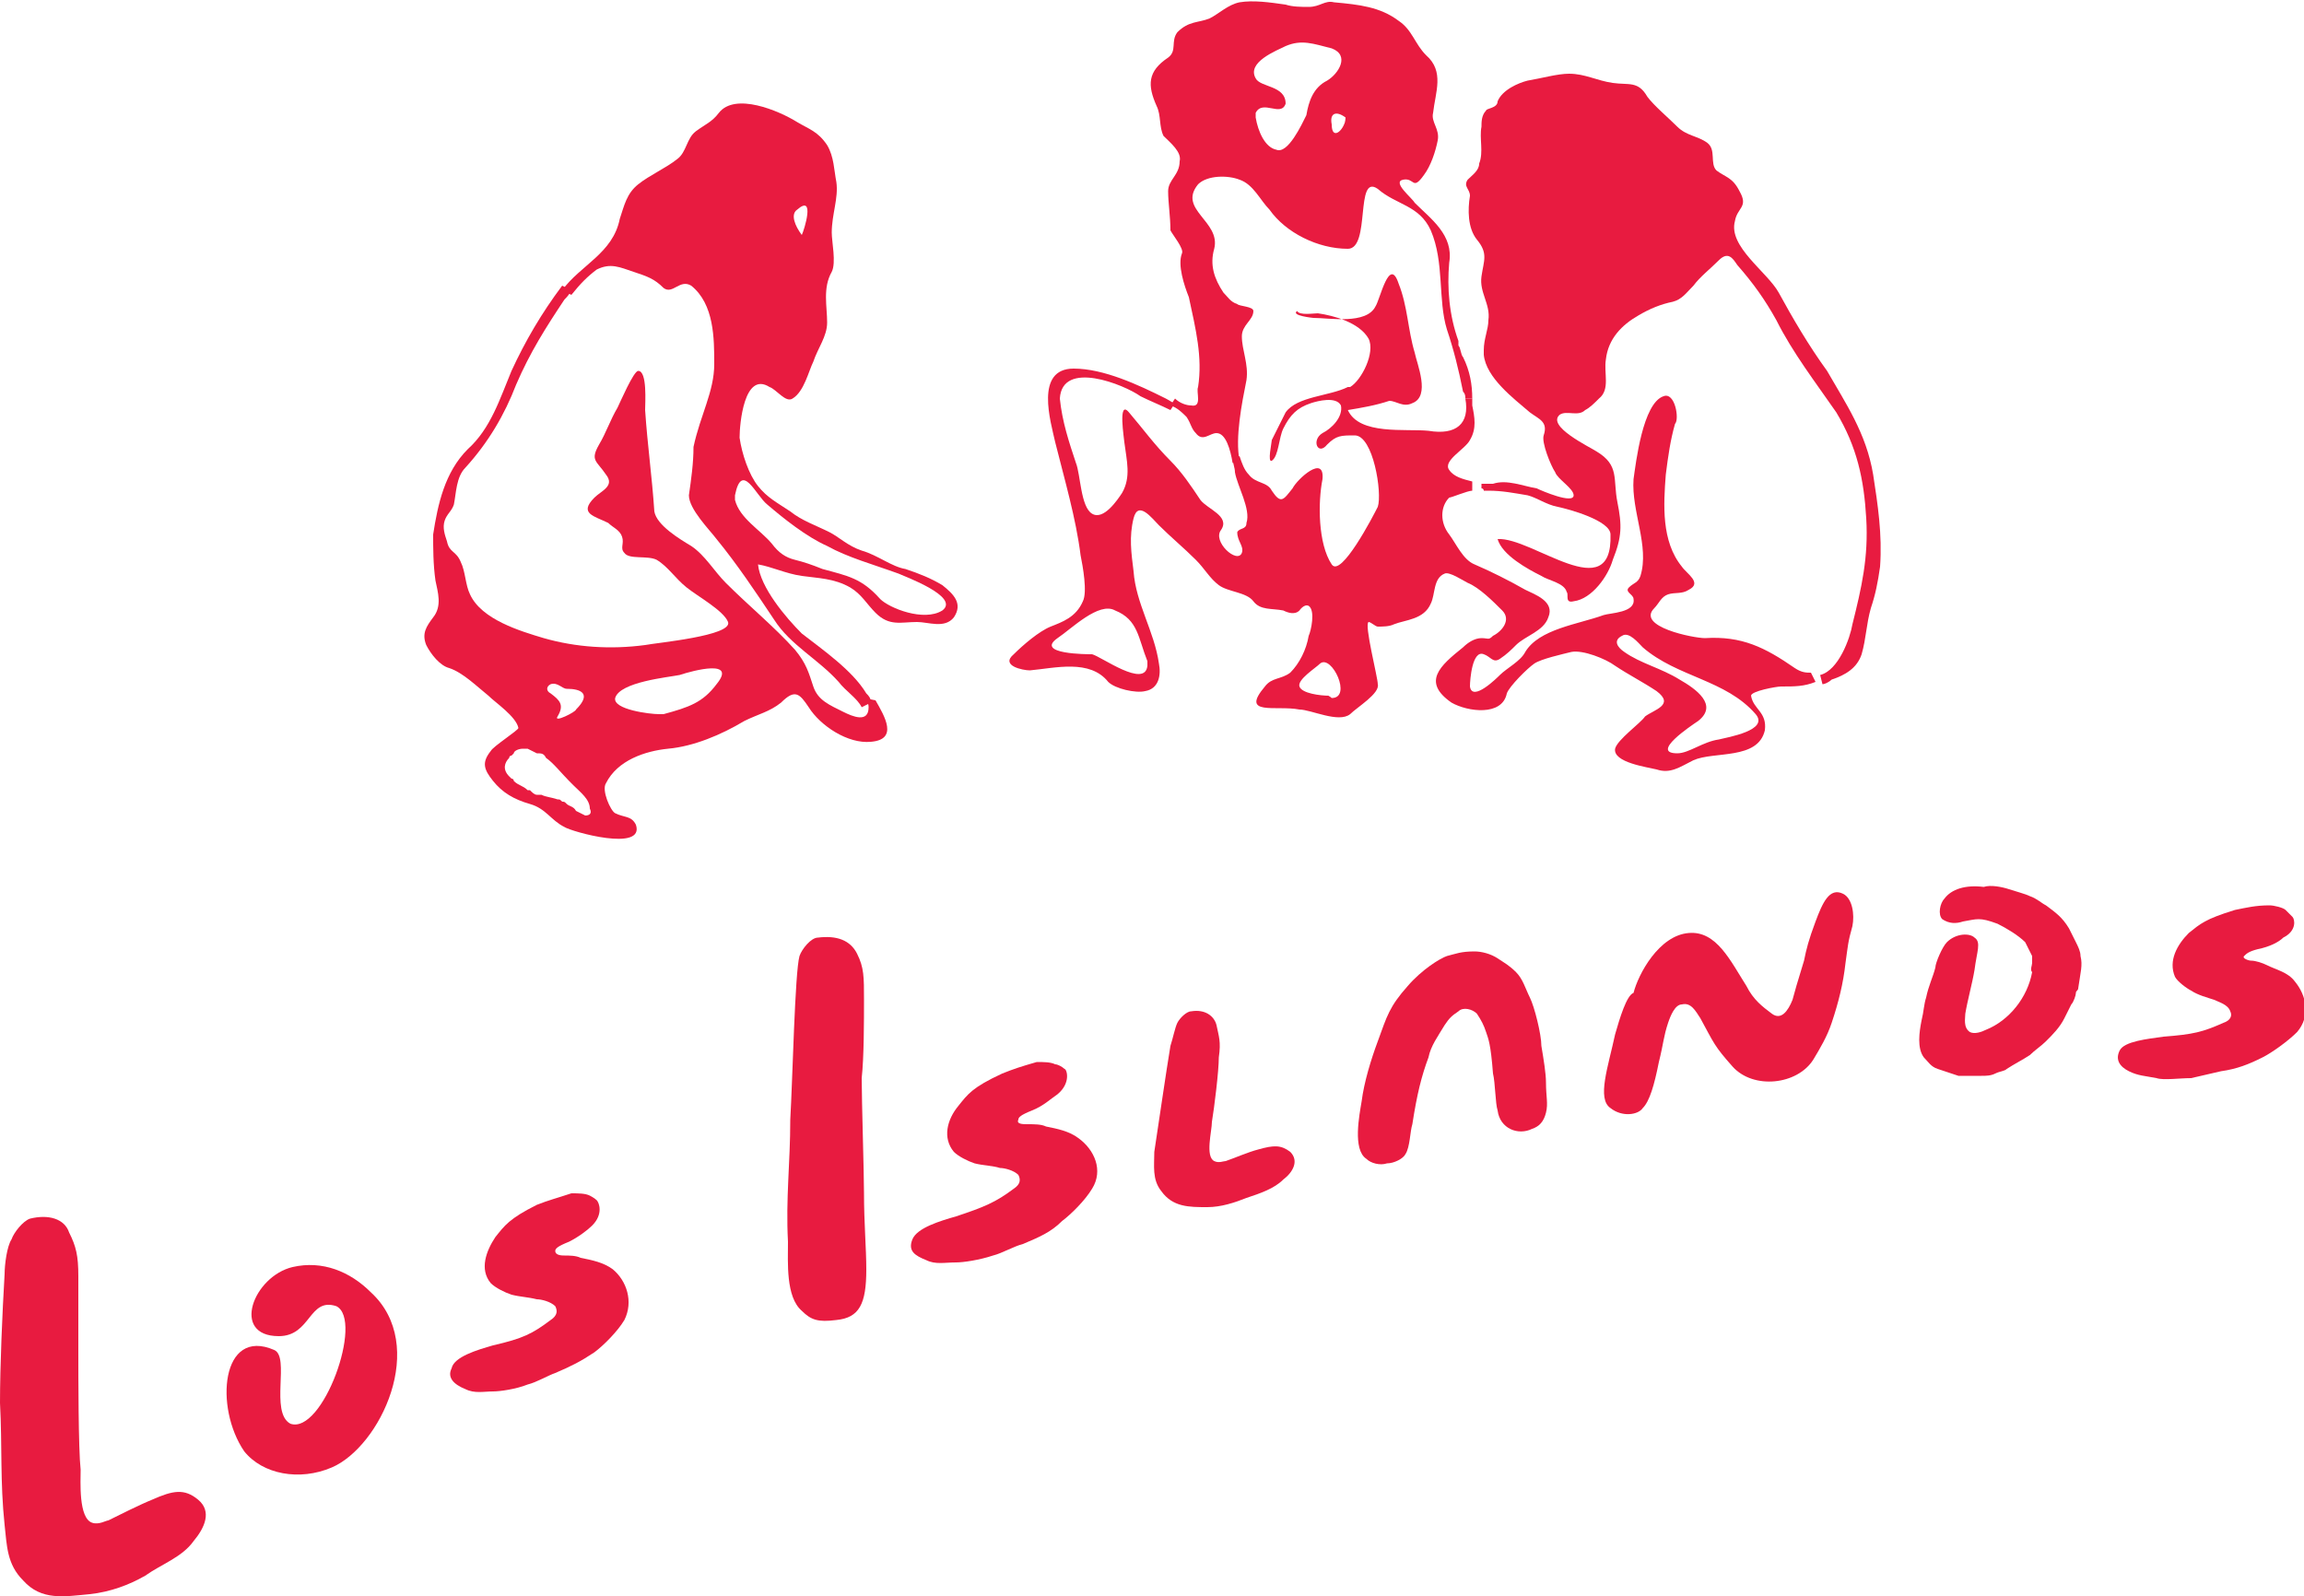 <?xml version="1.0" encoding="utf-8"?>
<!-- Generator: Adobe Illustrator 27.0.0, SVG Export Plug-In . SVG Version: 6.00 Build 0)  -->
<svg version="1.1" id="Layer_1" xmlns="http://www.w3.org/2000/svg" xmlns:xlink="http://www.w3.org/1999/xlink" x="0px" y="0px"
	 viewBox="0 0 100 69.3" style="enable-background:new 0 0 100 69.3;" xml:space="preserve">
<style type="text/css">
	.st0{fill:#E81B40;}
	.st1{fill-rule:evenodd;clip-rule:evenodd;fill:#E81B40;}
</style>
<g id="XMLID_3_">
	<g>
		<path class="st0" d="M81.3,20.6c0.2,1.3,0.4,2.6,0.3,4c-0.1,0.7-0.2,1.2-0.4,1.8c-0.2,0.7-0.2,1.3-0.4,2c-0.2,0.6-0.7,0.9-1.3,1.1
			c-0.1,0.1-0.3,0.2-0.4,0.2L79,29.3c0.8-0.2,1.3-1.6,1.4-2.2c0.4-1.6,0.7-2.9,0.6-4.6c-0.1-1.7-0.4-3.1-1.3-4.6
			c-0.9-1.3-1.9-2.6-2.6-4c-0.5-0.9-1-1.6-1.7-2.4c-0.2-0.3-0.4-0.6-0.8-0.2c-0.4,0.4-0.8,0.7-1.1,1.1c-0.3,0.3-0.5,0.6-0.9,0.7
			c-0.5,0.1-1,0.3-1.5,0.6c-0.7,0.4-1.3,1-1.4,1.9c-0.1,0.6,0.2,1.3-0.3,1.7c-0.2,0.2-0.4,0.4-0.6,0.5c-0.3,0.3-0.8,0-1.1,0.2
			c-0.6,0.5,1.3,1.4,1.6,1.6c1,0.6,0.7,1.2,0.9,2.2c0.2,1,0.2,1.5-0.2,2.5c-0.2,0.7-0.9,1.7-1.7,1.8c-0.4,0.1-0.2-0.3-0.3-0.4
			c-0.1-0.4-0.8-0.5-1.1-0.7c-0.6-0.3-1.7-0.9-1.9-1.6c1.5-0.1,5,3,4.9-0.2c0-0.6-1.8-1.1-2.3-1.2s-0.9-0.4-1.3-0.5
			c-0.6-0.1-1.1-0.2-1.7-0.2l0,0h-0.1h-0.1c0,0,0-0.1-0.1-0.1V21c0.2,0,0.4,0,0.5,0c0.6-0.2,1.3,0.1,1.9,0.2
			c0.2,0.1,1.6,0.7,1.6,0.3c0-0.3-0.7-0.7-0.8-1c-0.2-0.3-0.6-1.3-0.5-1.6c0.2-0.6-0.2-0.7-0.6-1c-0.7-0.6-1.9-1.5-2-2.5
			c0-0.1,0-0.1,0-0.2c0-0.5,0.2-0.9,0.2-1.3c0.1-0.7-0.4-1.2-0.3-1.9c0.1-0.7,0.3-1-0.2-1.6c-0.4-0.5-0.4-1.3-0.3-1.9
			c0-0.3-0.3-0.4-0.1-0.7c0.2-0.2,0.5-0.4,0.5-0.7c0.2-0.5,0-1.1,0.1-1.6c0-0.2,0-0.5,0.2-0.7C64.5,4.7,65,4.7,65,4.4
			c0.2-0.5,0.9-0.8,1.3-0.9c0.6-0.1,1.3-0.3,1.8-0.3c0.7,0,1.2,0.3,1.9,0.4c0.7,0.1,1.1-0.1,1.5,0.6c0.3,0.4,0.9,0.9,1.3,1.3
			c0.4,0.4,0.9,0.4,1.3,0.7c0.4,0.3,0.1,0.9,0.4,1.2c0.4,0.3,0.7,0.3,1,0.9C75.9,9,75.4,9,75.3,9.6c-0.3,1.1,1.4,2.2,1.9,3.1
			c0.6,1.1,1.3,2.3,2.1,3.4C80.1,17.5,81,18.8,81.3,20.6z"/>
		<path class="st0" d="M49.8,28.9c0,0,0-0.1,0-0.2c-0.4-1-0.4-1.8-1.4-2.2c-0.7-0.4-1.9,0.8-2.5,1.2c-1,0.7,1.3,0.7,1.5,0.7
			C47.8,28.5,49.7,29.9,49.8,28.9z M46,17.3C46,17.4,46,17.4,46,17.3L46,17.3c0.1,1,0.4,1.9,0.7,2.8c0.2,0.5,0.2,1.9,0.7,2.2
			s1.1-0.6,1.3-0.9c0.4-0.7,0.2-1.4,0.1-2.2c0-0.1-0.3-1.9,0.2-1.3c0.6,0.7,1.1,1.4,1.8,2.1c0.5,0.5,0.9,1.1,1.3,1.7
			c0.3,0.4,1.3,0.7,0.9,1.3c-0.4,0.5,0.7,1.5,0.9,1c0.1-0.3-0.2-0.5-0.2-0.9c0.1-0.2,0.4-0.1,0.4-0.4c0.2-0.6-0.4-1.6-0.5-2.2
			c0-0.2-0.1-0.4-0.1-0.6l0.3-0.1c0.1,0.3,0.2,0.6,0.4,0.8c0.3,0.4,0.8,0.3,1,0.7c0.4,0.6,0.5,0.4,0.9-0.1c0.2-0.4,1.4-1.5,1.3-0.4
			c-0.2,1-0.2,2.8,0.4,3.7c0.4,0.6,1.8-2.1,2-2.5c0.2-0.6-0.2-3.1-1-3.1c-0.6,0-0.8,0-1.2,0.4c-0.4,0.5-0.7-0.2-0.2-0.5
			c0.4-0.2,0.9-0.7,0.8-1.2c-0.2-0.4-1-0.2-1.3-0.1c-0.6,0.2-0.9,0.5-1.2,1.1c-0.2,0.4-0.2,1.2-0.5,1.4c-0.2,0.1,0-0.8,0-0.9
			c0.2-0.4,0.4-0.8,0.6-1.2c0.5-0.7,1.9-0.7,2.7-1.1l0,0l0,0l0,0h0.1l0,0c0.5-0.3,1.1-1.5,0.8-2.1c-0.4-0.7-1.5-1-2.2-1.1
			c-0.2,0-0.8,0.1-0.9-0.1C56,13.7,57,13.8,57,13.8c0.7,0,2.3,0.3,2.7-0.5c0.2-0.3,0.6-2.2,1-1c0.4,1,0.4,2,0.7,3
			c0.1,0.5,0.7,1.9-0.1,2.2c-0.4,0.2-0.7-0.1-1-0.1c-0.6,0.2-1.2,0.3-1.8,0.4c0.5,1.1,2.5,0.8,3.5,0.9c1.2,0.2,1.8-0.3,1.6-1.4h0.3
			c0,0.1,0,0.2,0,0.3c0.1,0.5,0.2,1-0.1,1.5c-0.2,0.4-1.2,0.9-0.9,1.3c0.2,0.3,0.6,0.4,1,0.5v0.4c-0.2,0-0.9,0.3-1,0.3
			c-0.4,0.4-0.4,1.1,0,1.6c0.3,0.4,0.6,1.1,1.1,1.3c0.7,0.3,1.5,0.7,2.2,1.1c0.4,0.2,1.3,0.5,1,1.2c-0.2,0.6-1,0.8-1.4,1.2
			c-0.2,0.2-0.4,0.4-0.7,0.6c-0.3,0.2-0.4-0.1-0.7-0.2c-0.5-0.2-0.6,1.1-0.6,1.4c0.1,0.7,1.2-0.4,1.3-0.5c0.3-0.3,0.9-0.6,1.1-1
			c0.6-1,2.3-1.2,3.4-1.6c0.3-0.1,1.4-0.1,1.3-0.7c0-0.2-0.4-0.3-0.2-0.5c0.2-0.2,0.4-0.2,0.5-0.5c0.4-1.3-0.4-2.8-0.3-4.2
			c0.1-0.7,0.4-3.3,1.3-3.6c0.5-0.2,0.7,1,0.5,1.2c-0.2,0.7-0.3,1.4-0.4,2.2c-0.1,1.3-0.2,2.9,0.7,4c0.2,0.3,0.9,0.7,0.3,1
			c-0.3,0.2-0.6,0.1-0.9,0.2c-0.3,0.1-0.4,0.4-0.6,0.6c-0.8,0.8,1.7,1.3,2.2,1.3c1.6-0.1,2.6,0.4,3.9,1.3c0.3,0.2,0.5,0.2,0.7,0.2
			l0.2,0.4c-0.5,0.2-0.9,0.2-1.5,0.2c-0.2,0-1.3,0.2-1.3,0.4c0.1,0.6,0.7,0.7,0.6,1.5c-0.3,1.3-2.2,0.9-3.1,1.3
			c-0.6,0.3-1,0.6-1.6,0.4c-0.4-0.1-1.9-0.3-1.8-0.9c0.1-0.4,1.1-1.1,1.3-1.4c0.4-0.3,1.3-0.5,0.5-1.1c-0.6-0.4-1.2-0.7-1.8-1.1
			c-0.4-0.3-1.4-0.7-1.9-0.6c-0.4,0.1-1.3,0.3-1.6,0.5c-0.3,0.2-1.1,1-1.2,1.3c-0.2,1-1.7,0.8-2.4,0.4c-1.3-0.9-0.5-1.6,0.5-2.4
			c0.2-0.2,0.5-0.4,0.8-0.4s0.3,0.1,0.5-0.1c0.4-0.2,0.8-0.7,0.4-1.1c-0.4-0.4-1-1-1.5-1.2c-0.2-0.1-0.8-0.5-1-0.4
			c-0.5,0.2-0.4,0.9-0.6,1.3c-0.3,0.7-1.1,0.7-1.6,0.9c-0.2,0.1-0.5,0.1-0.7,0.1c-0.1,0-0.3-0.2-0.4-0.2c-0.2,0.1,0.4,2.4,0.4,2.7
			c0.1,0.4-0.9,1-1.2,1.3c-0.5,0.4-1.7-0.2-2.2-0.2c-1-0.2-2.6,0.3-1.5-1c0.3-0.4,0.7-0.3,1.1-0.6c0.4-0.4,0.7-1,0.8-1.6
			c0.1-0.2,0.3-1.1,0-1.3c-0.2-0.1-0.4,0.2-0.4,0.2c-0.2,0.2-0.5,0.1-0.7,0c-0.5-0.1-1,0-1.3-0.4c-0.3-0.4-1.1-0.4-1.5-0.7
			c-0.4-0.3-0.6-0.7-1-1.1c-0.5-0.5-1.1-1-1.6-1.5c-0.3-0.3-0.9-1.1-1.1-0.3c-0.2,0.8-0.1,1.5,0,2.3c0.1,1.4,0.9,2.6,1.1,4
			c0.1,0.5,0,1.1-0.6,1.2c-0.4,0.1-1.3-0.1-1.6-0.4c-0.8-1-2.3-0.6-3.4-0.5c-0.3,0-1.3-0.2-0.7-0.7c0.4-0.4,1.1-1,1.6-1.2
			c0.5-0.2,1.1-0.4,1.4-1.1c0.2-0.4,0-1.5-0.1-2c-0.2-1.6-0.7-3.3-1.1-4.9c-0.2-0.9-0.9-3.2,0.8-3.2c1.3,0,2.8,0.7,4,1.3
			c0.2,0.1,0.3,0.2,0.4,0.2l-0.2,0.3c-0.4-0.2-0.9-0.4-1.3-0.6C48.8,16.7,46.1,15.6,46,17.3z M74.6,32.1c0.4-0.1,2.2-0.4,1.6-1.1
			c-1.3-1.5-3.4-1.6-4.9-2.9c-0.2-0.2-0.6-0.7-0.9-0.5c-0.4,0.2-0.2,0.5,0.1,0.7c0.7,0.5,1.6,0.7,2.4,1.2c0.7,0.4,1.7,1.1,0.8,1.8
			c-0.3,0.2-2.1,1.4-0.9,1.4l0,0l0,0l0,0C73.3,32.7,73.9,32.2,74.6,32.1z M57.8,30.3c0.9,0,0-1.9-0.5-1.5c-0.2,0.2-1,0.7-0.9,1
			c0.1,0.3,0.9,0.4,1.3,0.4C57.6,30.2,57.7,30.2,57.8,30.3L57.8,30.3z"/>
		<path class="st0" d="M64.2,21.4L64.2,21.4L64.2,21.4z"/>
		<path class="st0" d="M63.9,17.3h-0.3c0-0.1,0-0.2-0.1-0.3c-0.2-1-0.4-1.8-0.7-2.7c-0.4-1.3-0.1-2.9-0.7-4.3
			c-0.5-1.1-1.5-1.1-2.3-1.8c-1-0.7-0.3,2.6-1.3,2.6c-1.3,0-2.7-0.7-3.4-1.7c-0.4-0.4-0.7-1.1-1.3-1.3c-0.5-0.2-1.4-0.2-1.8,0.2
			c-0.9,1.1,1,1.6,0.7,2.8c-0.2,0.7,0,1.3,0.4,1.9c0.2,0.2,0.3,0.4,0.6,0.5c0.1,0.1,0.7,0.1,0.7,0.3c0,0.4-0.5,0.6-0.5,1.1
			c0,0.6,0.3,1.2,0.2,1.9c-0.2,1-0.5,2.5-0.3,3.5l-0.3,0.1c-0.1-0.6-0.3-1.3-0.7-1.3c-0.3,0-0.6,0.4-0.9,0c-0.2-0.2-0.2-0.4-0.4-0.7
			c-0.2-0.2-0.4-0.4-0.7-0.5l0.2-0.3c0.2,0.2,0.5,0.3,0.7,0.3c0.5,0.1,0.2-0.6,0.3-0.8c0.2-1.3-0.1-2.5-0.4-3.9
			c-0.2-0.5-0.5-1.4-0.3-1.9c0.1-0.2-0.4-0.8-0.5-1c0-0.6-0.1-1.2-0.1-1.7c0-0.5,0.5-0.7,0.5-1.3c0.1-0.4-0.4-0.8-0.7-1.1
			c-0.2-0.4-0.1-0.9-0.3-1.3c-0.4-0.9-0.4-1.5,0.5-2.1c0.4-0.3,0.1-0.7,0.4-1.1C51.6,0.9,52,1,52.5,0.8c0.4-0.2,0.8-0.6,1.3-0.7
			c0.6-0.1,1.3,0,2,0.1c0.3,0.1,0.7,0.1,1,0.1c0.5,0,0.7-0.3,1.1-0.2c1.1,0.1,2,0.2,2.8,0.8c0.6,0.4,0.7,1,1.2,1.5
			c0.8,0.7,0.4,1.6,0.3,2.5c-0.1,0.4,0.3,0.7,0.2,1.2c-0.1,0.5-0.3,1.1-0.6,1.5c-0.5,0.7-0.4,0.1-0.9,0.2c-0.5,0.1,0.4,0.8,0.5,1
			c0.7,0.7,1.7,1.4,1.5,2.6c-0.1,1.1,0,2.3,0.4,3.4c0,0,0,0,0,0.1c0,0.1,0,0.1,0,0.1c0.1,0.1,0.1,0.4,0.2,0.5
			C63.8,16.1,63.9,16.7,63.9,17.3z M58.4,5.1L58.4,5.1L58.4,5.1c-0.4-0.3-0.7-0.2-0.6,0.3c0,0.7,0.5,0.3,0.6-0.2
			C58.3,5.3,58.4,5.3,58.4,5.1z M57.6,3.5c0.5-0.3,1-1.1,0.2-1.4C57,1.9,56.5,1.7,55.8,2c-0.4,0.2-1.7,0.7-1.3,1.4
			c0.2,0.4,1.3,0.3,1.3,1.1c-0.2,0.6-1-0.2-1.3,0.4l0,0c0,0.3,0,0.2,0,0.2c0.1,0.6,0.4,1.3,0.9,1.4c0.5,0.2,1.1-1.1,1.3-1.5
			C56.8,4.4,57,3.8,57.6,3.5z"/>
		<path class="st0" d="M58.5,17.3L58.5,17.3L58.5,17.3z"/>
		<path class="st0" d="M31,15.8c0-1.1,0-2.6-1-3.4c-0.5-0.3-0.8,0.4-1.2,0.1c-0.4-0.4-0.7-0.5-1.3-0.7c-0.6-0.2-1-0.4-1.6-0.1
			c-0.4,0.3-0.7,0.6-1.1,1.1l-0.4-0.2c0.8-1.1,2.2-1.6,2.5-3.1c0.2-0.6,0.3-1.1,0.8-1.5c0.5-0.4,1.2-0.7,1.7-1.1
			c0.4-0.3,0.4-0.9,0.8-1.2c0.4-0.3,0.7-0.4,1-0.8c0.7-0.9,2.6-0.1,3.4,0.4c0.5,0.3,0.9,0.4,1.3,1c0.3,0.5,0.3,1.1,0.4,1.6
			c0.1,0.7-0.2,1.4-0.2,2.2c0,0.4,0.2,1.3,0,1.7c-0.4,0.7-0.2,1.5-0.2,2.2c0,0.6-0.4,1.1-0.6,1.7c-0.2,0.4-0.4,1.3-0.9,1.6
			c-0.3,0.2-0.7-0.4-1-0.5c-1.1-0.7-1.3,1.6-1.3,2.2c0.1,0.7,0.4,1.6,0.8,2.1c0.4,0.5,0.8,0.7,1.4,1.1c0.5,0.4,1.1,0.6,1.7,0.9
			c0.4,0.2,0.8,0.6,1.4,0.8c0.7,0.2,1.3,0.7,1.9,0.8c0.6,0.2,1.1,0.4,1.6,0.7c0.5,0.4,0.9,0.8,0.5,1.4c-0.4,0.5-1.1,0.2-1.6,0.2
			c-0.7,0-1.2,0.2-1.8-0.4c-0.4-0.4-0.6-0.8-1.1-1.1c-0.7-0.4-1.4-0.4-2.1-0.5c-0.7-0.1-1.3-0.4-1.9-0.5c0.1,1,1.2,2.3,1.9,3
			c0.9,0.7,2.2,1.6,2.8,2.6c0.1,0.1,0.2,0.2,0.2,0.4l-0.4,0.2c-0.2-0.4-0.7-0.7-1-1.1c-0.9-1-2.1-1.6-2.8-2.7
			c-0.8-1.2-1.6-2.4-2.5-3.5c-0.3-0.4-1.2-1.3-1.2-1.9c0.1-0.7,0.2-1.4,0.2-2.1C30.4,18,31,17,31,15.8z M40.9,26.5
			c0.8-0.6-1.7-1.5-1.9-1.6c-1.1-0.4-2.2-0.7-3.1-1.2c-0.9-0.4-1.9-1.2-2.6-1.8c-0.5-0.4-1.1-1.9-1.4-0.4l0,0c0,0.3,0,0.2,0,0.2
			c0.2,0.8,1.1,1.3,1.6,1.9c0.3,0.4,0.6,0.6,1,0.7c0.4,0.1,0.7,0.2,1.2,0.4c1.1,0.3,1.7,0.4,2.5,1.3C38.6,26.4,40.1,27,40.9,26.5z
			 M34.8,10.2c0.1-0.2,0.6-1.8-0.2-1.1C34.3,9.3,34.5,9.8,34.8,10.2L34.8,10.2L34.8,10.2z"/>
		<path class="st0" d="M22.9,32.5c-0.1,0-0.1,0-0.2,0c-0.2,0-0.4,0.1-0.4,0.2c0,0,0,0-0.1,0.1c-0.1,0-0.1,0.1-0.1,0.1
			c-0.2,0.2-0.3,0.5,0,0.8l0.1,0.1c0.1,0,0.1,0.1,0.1,0.1c0.2,0.2,0.4,0.2,0.6,0.4c0,0,0,0,0.1,0c0.1,0.1,0.2,0.2,0.3,0.2
			c0,0,0,0,0.1,0c0,0,0,0,0.1,0c0.2,0.1,0.4,0.1,0.7,0.2c0.1,0,0.1,0,0.2,0.1c0.1,0,0.1,0,0.2,0.1c0.1,0.1,0.3,0.1,0.4,0.3
			c0.2,0.1,0.4,0.2,0.4,0.2c0.2,0,0.3-0.1,0.2-0.3l0,0c0-0.4-0.4-0.7-0.7-1l0,0c-0.1-0.1-0.2-0.2-0.2-0.2l0,0c-0.3-0.3-0.7-0.8-1-1
			l0,0c-0.1-0.2-0.2-0.2-0.4-0.2C22.9,32.5,22.9,32.5,22.9,32.5z M22.9,32.5C23.1,32.4,22.9,32.5,22.9,32.5L22.9,32.5z M38,30.4
			c0.4,0.7,1,1.7-0.2,1.8c-1,0.1-2.2-0.7-2.7-1.5c-0.4-0.6-0.6-0.8-1.2-0.2c-0.5,0.4-1,0.5-1.6,0.8c-1,0.6-2.2,1.1-3.3,1.2
			c-1,0.1-2.2,0.5-2.7,1.5c-0.2,0.3,0.2,1.2,0.4,1.3c0.4,0.2,0.7,0.1,0.9,0.5l0,0l0,0l0,0l0,0c0.4,1.2-2.8,0.3-3.1,0.1
			c-0.6-0.3-0.8-0.8-1.5-1s-1.2-0.5-1.6-1c-0.4-0.5-0.5-0.8-0.1-1.3c0.1-0.2,1.2-0.9,1.2-1c-0.1-0.5-1-1.1-1.3-1.4
			c-0.5-0.4-1.1-1-1.7-1.2c-0.4-0.1-0.8-0.6-1-1c-0.2-0.5,0-0.8,0.3-1.2c0.4-0.5,0.2-1.1,0.1-1.6c-0.1-0.7-0.1-1.4-0.1-2
			c0.2-1.3,0.5-2.7,1.5-3.7c1-0.9,1.4-2.2,1.9-3.4c0.6-1.3,1.3-2.5,2.2-3.7l0.4,0.2c-0.1,0.2-0.2,0.3-0.3,0.4
			c-0.8,1.2-1.5,2.3-2.1,3.7c-0.5,1.3-1.2,2.5-2.2,3.6c-0.4,0.4-0.4,1.1-0.5,1.6c-0.1,0.3-0.3,0.4-0.4,0.7c-0.1,0.3,0,0.6,0.1,0.9
			c0.1,0.5,0.4,0.4,0.6,0.9c0.2,0.4,0.2,1,0.4,1.4c0.5,1.1,2.2,1.6,3.2,1.9c1.4,0.4,2.9,0.5,4.4,0.3c0.5-0.1,3.8-0.4,3.6-1
			c-0.2-0.5-1.3-1.1-1.8-1.5c-0.5-0.4-0.8-0.9-1.3-1.2c-0.4-0.2-1.2,0-1.4-0.3c-0.2-0.2,0-0.4-0.1-0.7c-0.1-0.3-0.4-0.4-0.6-0.6
			c-0.6-0.3-1.3-0.4-0.6-1.1c0.3-0.3,0.9-0.5,0.5-1c-0.4-0.6-0.7-0.6-0.3-1.3c0.3-0.5,0.5-1.1,0.8-1.6c0.1-0.2,0.7-1.6,0.9-1.6
			c0.4,0,0.3,1.4,0.3,1.7c0.1,1.5,0.3,2.9,0.4,4.4c0.1,0.6,1.1,1.2,1.6,1.5c0.6,0.4,1,1.1,1.5,1.6c1,1,2.1,1.9,3,2.9
			c0.5,0.6,0.6,1,0.8,1.6c0.2,0.6,0.7,0.8,1.3,1.1c0.4,0.2,1.1,0.5,1.1-0.2c0-0.2-0.1-0.3-0.2-0.4L38,30.4z M31.1,29.7
			c0.9-1.1-1-0.6-1.6-0.4c-0.5,0.1-2.6,0.3-2.8,1c-0.1,0.5,1.5,0.7,1.9,0.7h0.1h0.1C29.9,30.7,30.5,30.5,31.1,29.7z M25,30.8
			c0.7-0.7,0.2-0.9-0.4-0.9c-0.2,0-0.4-0.3-0.7-0.2c-0.2,0.1-0.2,0.3,0,0.4c0.4,0.3,0.6,0.5,0.3,1C24,31.4,25,30.9,25,30.8z"/>
		<path class="st0" d="M27.8,35.8L27.8,35.8L27.8,35.8z"/>
	</g>
</g>
<g>
	<path class="st1" d="M0.2,55.3c0-0.4,0.1-1.2,0.3-1.5c0.1-0.3,0.5-0.8,0.8-0.9c0.8-0.2,1.5,0,1.7,0.6c0.3,0.6,0.4,1,0.4,1.9
		c0,0.9,0,2.4,0,3.3c0,1,0,4.2,0.1,5.1c0,0.5-0.1,2.1,0.5,2.3c0.3,0.1,0.6-0.1,0.7-0.1c0.4-0.2,1.4-0.7,1.9-0.9c0.9-0.4,1.4-0.5,2,0
		c0.6,0.5,0.3,1.2-0.2,1.8c-0.5,0.7-1.4,1-2.1,1.5c-0.7,0.4-1.5,0.7-2.4,0.8c-1.1,0.1-2.1,0.3-2.9-0.6c-0.7-0.7-0.7-1.5-0.8-2.4
		C0,64.3,0.1,62.8,0,60.9C0,59.3,0.1,57,0.2,55.3z"/>
	<path class="st1" d="M25.9,52.1c-0.1-0.1-0.3-0.2-0.3-0.2c-0.2-0.1-0.5-0.1-0.8-0.1c-0.6,0.2-1,0.3-1.5,0.5
		c-1.2,0.6-1.4,0.9-1.8,1.4c-0.4,0.6-0.7,1.4-0.2,2c0.2,0.2,0.6,0.4,0.9,0.5c0.4,0.1,0.7,0.1,1.1,0.2c0.2,0,0.6,0.1,0.8,0.3
		c0.1,0.2,0.1,0.4-0.2,0.6c-0.8,0.6-1.2,0.8-2.5,1.1c-0.7,0.2-1.7,0.5-1.8,1c-0.2,0.4,0.1,0.7,0.6,0.9c0.4,0.2,0.8,0.1,1.2,0.1
		c0.3,0,1-0.1,1.5-0.3c0.4-0.1,0.9-0.4,1.2-0.5c0.7-0.3,1.1-0.5,1.7-0.9c0.4-0.3,1-0.9,1.3-1.4c0.4-0.8,0.1-1.7-0.5-2.2
		c-0.4-0.3-0.9-0.4-1.4-0.5c-0.2-0.1-0.5-0.1-0.7-0.1c-0.1,0-0.4,0-0.4-0.2c0-0.1,0.1-0.2,0.6-0.4c0.4-0.2,0.8-0.5,1-0.7
		C26.2,52.7,26,52.2,25.9,52.1z"/>
	<path class="st1" d="M46.2,46.4c-0.1-0.1-0.3-0.2-0.4-0.2c-0.2-0.1-0.5-0.1-0.8-0.1c-0.7,0.2-1,0.3-1.5,0.5
		c-1.3,0.6-1.5,0.9-1.9,1.4c-0.5,0.6-0.7,1.4-0.2,2c0.2,0.2,0.6,0.4,0.9,0.5c0.4,0.1,0.8,0.1,1.1,0.2c0.2,0,0.6,0.1,0.8,0.3
		c0.1,0.2,0.1,0.4-0.2,0.6c-0.8,0.6-1.3,0.8-2.5,1.2c-0.7,0.2-1.7,0.5-1.9,1c-0.2,0.5,0.1,0.7,0.6,0.9c0.4,0.2,0.8,0.1,1.3,0.1
		c0.3,0,1-0.1,1.6-0.3c0.4-0.1,0.9-0.4,1.3-0.5c0.7-0.3,1.2-0.5,1.7-1c0.4-0.3,1-0.9,1.3-1.4c0.5-0.8,0.1-1.7-0.6-2.2
		c-0.4-0.3-0.9-0.4-1.4-0.5c-0.2-0.1-0.5-0.1-0.8-0.1c-0.2,0-0.5,0-0.4-0.2c0-0.1,0.1-0.2,0.6-0.4c0.5-0.2,0.8-0.5,1.1-0.7
		C46.5,47,46.3,46.4,46.2,46.4z"/>
	<path class="st1" d="M99.5,39.8c-0.1-0.1-0.2-0.2-0.3-0.3c-0.1-0.1-0.5-0.2-0.7-0.2c-0.6,0-1,0.1-1.5,0.2c-1.3,0.4-1.5,0.6-2,1
		c-0.5,0.5-0.9,1.2-0.6,1.9c0.1,0.2,0.5,0.5,0.7,0.6c0.3,0.2,0.7,0.3,1,0.4c0.2,0.1,0.6,0.2,0.7,0.5c0.1,0.2,0,0.4-0.3,0.5
		c-0.9,0.4-1.3,0.5-2.6,0.6c-0.7,0.1-1.7,0.2-1.9,0.6c-0.2,0.4,0,0.7,0.4,0.9c0.4,0.2,0.7,0.2,1.2,0.3c0.3,0.1,1,0,1.5,0
		c0.4-0.1,0.9-0.2,1.3-0.3c0.7-0.1,1.2-0.3,1.8-0.6c0.4-0.2,1.1-0.7,1.5-1.1c0.6-0.7,0.4-1.6-0.1-2.2c-0.3-0.4-0.8-0.5-1.2-0.7
		c-0.2-0.1-0.5-0.2-0.7-0.2c-0.1,0-0.4-0.1-0.3-0.2c0.1-0.1,0.2-0.2,0.6-0.3c0.5-0.1,0.9-0.3,1.1-0.5C99.7,40.4,99.6,39.9,99.5,39.8
		z"/>
	<path class="st1" d="M11.9,58.6c0.7,0.3-0.2,2.7,0.7,3.2c1.4,0.5,3.2-4.5,2-5.1c-1.2-0.4-1.1,1.3-2.5,1.3c-2.1,0-1.1-2.6,0.6-3
		c1.3-0.3,2.5,0.2,3.4,1.1c2.5,2.3,0.4,6.7-1.7,7.6c-1.4,0.6-3,0.3-3.8-0.7C9.3,61.1,9.6,57.6,11.9,58.6z"/>
	<path class="st1" d="M50.8,45.4c0.1-0.3,0.2-0.8,0.3-1c0.1-0.2,0.4-0.5,0.6-0.5c0.6-0.1,1,0.2,1.1,0.6c0.1,0.5,0.2,0.7,0.1,1.4
		c0,0.6-0.2,2.2-0.3,2.8c0,0.4-0.3,1.5,0.1,1.7c0.2,0.1,0.4,0,0.5,0c0.3-0.1,1-0.4,1.4-0.5c0.7-0.2,1-0.2,1.4,0.1
		c0.4,0.4,0.1,0.9-0.3,1.2c-0.4,0.4-1,0.6-1.6,0.8c-0.5,0.2-1.1,0.4-1.7,0.4c-0.8,0-1.5,0-2-0.7c-0.4-0.5-0.3-1.1-0.3-1.7
		C50.3,48.7,50.6,46.6,50.8,45.4z"/>
	<path class="st1" d="M34.7,41.5c0.1-0.3,0.5-0.8,0.8-0.8c0.8-0.1,1.4,0.1,1.7,0.7c0.3,0.6,0.3,1,0.3,2c0,0.9,0,2.5-0.1,3.4
		c0,1,0.1,4.1,0.1,5c0,1.3,0.1,2.4,0.1,3.3c0,1.5-0.3,2.1-1.3,2.2c-0.8,0.1-1.1,0-1.5-0.4c-0.7-0.6-0.6-2.1-0.6-3
		c-0.1-1.9,0.1-3.4,0.1-5.3C34.4,46.9,34.5,42.2,34.7,41.5z"/>
	<path class="st0" d="M59.8,45.2c0.4-1.1,0.5-1.5,1.3-2.4c0.6-0.7,1.4-1.2,1.7-1.3c0.4-0.1,0.6-0.2,1.2-0.2c0.3,0,0.7,0.1,1,0.3
		c0.3,0.2,0.5,0.3,0.8,0.6c0.3,0.3,0.4,0.7,0.6,1.1c0.2,0.4,0.5,1.6,0.5,2.1c0.1,0.6,0.2,1.2,0.2,1.6c0,0.6,0.1,0.9,0,1.3
		c-0.1,0.4-0.3,0.6-0.6,0.7c-0.6,0.3-1.4,0-1.5-0.8c-0.1-0.3-0.1-1.2-0.2-1.6c-0.1-1.3-0.2-1.5-0.3-1.8c-0.1-0.3-0.2-0.5-0.4-0.8
		c-0.2-0.2-0.6-0.3-0.8-0.1c-0.3,0.2-0.4,0.3-0.6,0.6c-0.3,0.5-0.6,0.9-0.7,1.4c-0.3,0.8-0.5,1.6-0.7,2.9c-0.1,0.3-0.1,1-0.3,1.3
		c-0.1,0.2-0.5,0.4-0.8,0.4c-0.3,0.1-0.7,0-0.9-0.2c-0.6-0.4-0.3-1.9-0.2-2.5C59.2,47,59.5,46,59.8,45.2z"/>
	<path class="st1" d="M70.1,44.9c-0.3,1.4-0.8,2.8-0.2,3.2c0.5,0.4,1.2,0.3,1.4,0c0.3-0.3,0.5-1,0.7-2c0.2-0.8,0.2-1.1,0.4-1.7
		c0.1-0.3,0.3-0.8,0.6-0.8c0.4-0.1,0.6,0.3,0.8,0.6c0.6,1.1,0.6,1.2,1.4,2.1c0.9,1,2.8,0.8,3.5-0.3c0.3-0.5,0.6-1,0.8-1.6
		c0.3-0.9,0.5-1.7,0.6-2.6c0.1-0.7,0.1-0.9,0.3-1.6c0.1-0.5,0-1.2-0.4-1.4c-0.6-0.3-0.9,0.4-1.2,1.2c-0.3,0.8-0.4,1.2-0.5,1.7
		c-0.4,1.3-0.3,1-0.5,1.7c-0.2,0.5-0.5,0.9-0.9,0.6c-0.4-0.3-0.8-0.6-1.1-1.2c-0.7-1.1-1.3-2.4-2.5-2.3c-1.3,0.1-2.2,1.8-2.4,2.6
		C70.6,43.2,70.3,44.2,70.1,44.9z"/>
	<path class="st1" d="M84.4,39c-0.2,0.2-0.3,0.7-0.1,0.9c0.3,0.2,0.6,0.2,0.9,0.1c0.6-0.1,0.7-0.2,1.5,0.1c0.4,0.2,0.9,0.5,1.2,0.8
		c0.1,0.2,0.2,0.4,0.3,0.6c0,0.1,0,0.2,0,0.3c0,0.1-0.1,0.3,0,0.4c-0.2,1.1-1,2.1-2,2.5c-0.2,0.1-0.5,0.2-0.7,0.1
		c-0.3-0.2-0.2-0.6-0.2-0.8c0.1-0.6,0.3-1.3,0.4-1.9c0.1-0.8,0.3-1.2,0-1.4c-0.2-0.2-0.8-0.2-1.2,0.2c-0.2,0.2-0.5,0.9-0.5,1.1
		c-0.1,0.4-0.3,0.8-0.4,1.3c-0.1,0.3-0.1,0.6-0.2,1c-0.1,0.5-0.2,1.2,0.1,1.6c0.2,0.2,0.3,0.4,0.6,0.5c0.3,0.1,0.6,0.2,0.9,0.3
		c0.3,0,0.7,0,1,0c0.2,0,0.4,0,0.6-0.1c0.2-0.1,0.4-0.1,0.5-0.2c0.3-0.2,0.7-0.4,1-0.6c0.2-0.2,0.5-0.4,0.7-0.6
		c0.3-0.3,0.6-0.6,0.8-1c0.1-0.2,0.2-0.4,0.3-0.6c0.1-0.1,0.2-0.4,0.2-0.5c0-0.1,0.1-0.1,0.1-0.2c0.1-0.7,0.2-1,0.1-1.4
		c0-0.2-0.1-0.4-0.2-0.6c-0.1-0.2-0.2-0.4-0.3-0.6c-0.3-0.5-0.6-0.7-1-1c-0.2-0.1-0.4-0.3-0.7-0.4c-0.2-0.1-0.6-0.2-0.9-0.3
		c-0.3-0.1-0.8-0.2-1.1-0.1C85.3,38.4,84.7,38.6,84.4,39z"/>
</g>
</svg>
